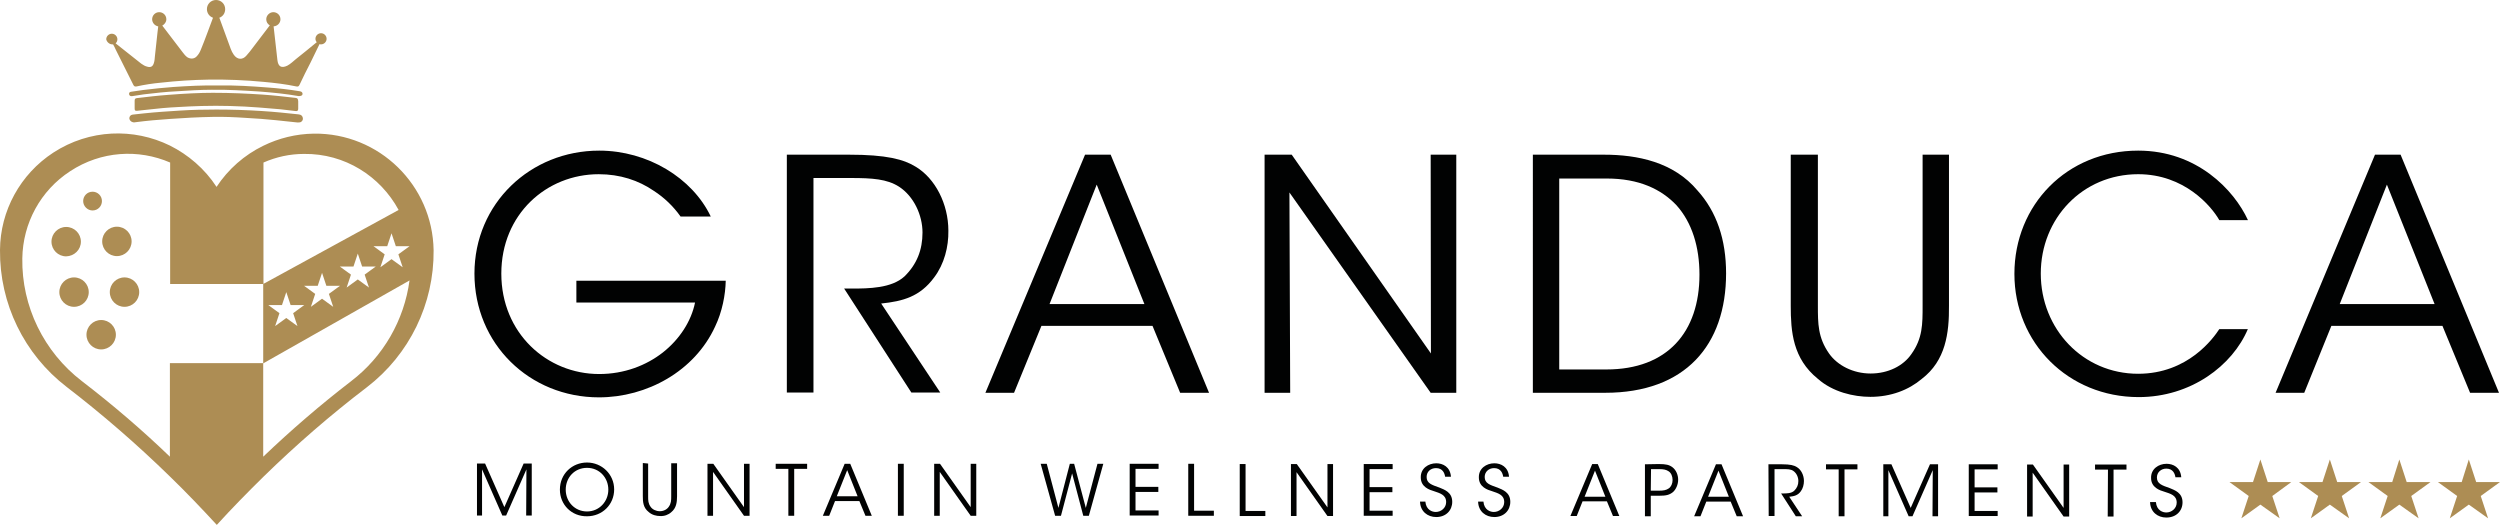 <?xml version="1.0" encoding="UTF-8"?>
<svg id="Livello_1" data-name="Livello 1" xmlns="http://www.w3.org/2000/svg" viewBox="0 0 985.9 207">
  <defs>
    <style>
      .cls-1 {
        fill: #010202;
      }

      .cls-1, .cls-2 {
        stroke-width: 0px;
      }

      .cls-2 {
        fill: #ad8d54;
      }
    </style>
  </defs>
  <g>
    <path class="cls-1" d="M268.4,85.4c-2.9-4.1-6.5-7.5-10.5-10.1-6.1-4.2-13.4-6.6-21.8-6.6-20.5,0-38.4,15.7-38.4,39.2s18,39.6,38.6,39.6c9.9,0,18.6-3.4,25.1-8.5,6.6-5.2,11.2-12.3,12.7-19.7h-46.8v-8.6h58.9c-.1,5.5-1.4,12.3-4.2,18.1-8.1,17.6-26.9,27.9-45.8,27.9-27.4,0-49.1-21.1-49.1-48.8s22.1-48.5,49.2-48.5c19,0,36.7,10.7,44,26h-11.9Z"/>
    <path class="cls-1" d="M310.3,61h24.5c14.7,0,21.6,1.8,26.4,4.8,7.6,4.6,12.8,14.6,12.8,25.2.1,6.3-1.6,13.1-5.6,18.4-5.6,7.6-12.3,9.4-20.9,10.3l23.3,35.1h-11.4l-26.5-41h3c6.6,0,15.7-.1,20.8-4.8,4.9-4.8,7.1-10.5,7.1-17.3s-3.4-14.3-9.3-18.1c-4.7-3-10.5-3.4-19-3.4h-14.7v84.6h-10.5s0-93.8,0-93.8Z"/>
    <path class="cls-1" d="M399.9,154.9h-11.3l39.3-93.9h10.1l38.8,93.9h-11.4l-10.9-26.4h-43.8l-10.8,26.4ZM432.5,72.8l-18.6,47.1h37.4l-18.8-47.1Z"/>
    <path class="cls-1" d="M564.3,139.4l-.1-78.4h10.1v93.9h-10.1l-55.7-79,.3,79h-10.1V61h10.7l54.9,78.4Z"/>
    <path class="cls-1" d="M604.5,61h28c13.3,0,27.5,2.9,36.9,14.1,7.6,8.4,11.3,19.4,11.3,32.7,0,28.3-16.1,47.1-47.7,47.1h-28.5V61h0ZM614.9,145.7h18.6c24.1,0,36.7-14.8,36.7-37.4,0-10.9-2.9-20.5-9.1-27.4-6-6.3-14.7-10.5-27.5-10.5h-18.7v75.3Z"/>
    <path class="cls-1" d="M716.9,61v59.5c0,7.1,0,12.6,4.4,18.9,3.3,4.7,9.5,7.9,16.4,7.9s12.9-3,16.1-7.7c4.4-6.2,4.4-11.7,4.4-19v-59.6h10.4v59.5c.1,10.9-1.3,21.7-10.7,28.9-5.2,4.4-12.2,7.1-20.3,7.1-6.6,0-14.8-1.9-20.7-7.1-9.9-8-10.7-18.6-10.7-28.9v-59.5h10.7Z"/>
    <path class="cls-1" d="M886.5,129.7c-6.1,14.5-22.5,26.9-43.1,26.9-27.8,0-49-21.4-49-48.6s20.7-48.6,48.8-48.6c23.2,0,37.8,15.5,43.3,27.4h-11.3c-3.2-5.6-13.8-18.1-32-18.1-21.9,0-38.4,17.4-38.4,39.2s16.6,39.5,38.4,39.5c19.7,0,29.7-14.1,32-17.6h11.3v-.1Z"/>
    <path class="cls-1" d="M908.7,154.9h-11.3l39.2-93.9h10.1l38.8,93.9h-11.4l-10.9-26.4h-43.8l-10.7,26.4ZM941.3,72.8l-18.6,47.1h37.4l-18.8-47.1Z"/>
  </g>
  <g>
    <path class="cls-2" d="M116.5,38.6c-4.3-.5-8.7-1-13-1.3-6.1-.4-12.2-.7-19.6-.7-5,0-11.2.3-17.4.8-4.2.3-8.4.8-12.6,1.3-.6.1-.8.4-.8,1v3.1c0,.8.2.9.9.9,1.2-.1,2.5-.3,3.7-.4,4.2-.5,8.5-.9,12.8-1.1,3-.2,6-.3,9-.4,3.7-.1,7.5-.1,11.2,0,3.8.1,7.7.3,11.5.6,2.8.2,5.6.5,8.4.7,2,.2,4,.5,6,.7.7.1,1-.2,1-.9v-3c-.1-1-.3-1.2-1.1-1.3Z"/>
    <path class="cls-2" d="M52.4,48.2c.3.1.6.1,1,0,4.6-.6,9.1-1,13.7-1.3,5.6-.4,11.1-.7,16.7-.8,4.4-.1,8.9.1,13.3.4,3.9.2,7.8.5,11.7.9,2.8.3,5.7.6,8.5.9.5,0,1,0,1.4-.2.6-.4.9-1,.7-1.7-.2-.8-.7-1.2-1.7-1.3-4.7-.5-9.4-1-14.2-1.3-6.1-.4-12.1-.6-18.2-.6-4.7,0-9.5.1-14.2.4s-9.5.6-14.2,1.1c-1.5.2-3,.3-4.6.5-.8.1-1.3.7-1.3,1.5.1.7.6,1.3,1.4,1.5Z"/>
    <path class="cls-2" d="M119.3,37.1c.1-.5-.3-1-1-1.1-4.2-.7-8.5-1.2-12.8-1.5-6.3-.5-12.7-.9-19-.8h-.5c-5.9-.1-11.7.2-17.6.6-4,.3-8,.7-12,1.2-1.6.2-3.2.5-4.8.7-.5.1-.7.4-.7.8,0,.5.3.8.7.9h.6c1.5-.2,3.1-.5,4.6-.7,4.3-.5,8.6-1,12.9-1.2,4.6-.3,9.2-.6,13.8-.6,6.3-.1,12.6.3,18.9.7,5.2.4,10.3.9,15.4,1.8,1,0,1.5-.3,1.5-.8Z"/>
    <path class="cls-2" d="M44.3,17.5h.3c.4.7.8,1.5,1.1,2.2l6.9,13.8c.3.5.5.7,1.2.6,3.2-.7,6.4-1.2,9.7-1.5,6.2-.7,12.5-1.1,18.8-1.2,7.3-.1,14.5.2,21.8.9,4.3.4,8.6.9,12.8,1.8.6.1.9,0,1.2-.6,1.4-3,2.9-6,4.4-8.9,1.2-2.4,2.3-4.8,3.5-7.2.2.1.4.1.6.1,1.2,0,2.2-1,2.2-2.2s-1-2.2-2.2-2.2-2.2,1-2.2,2.2c0,.5.2,1,.5,1.4-.1.1-.2.1-.3.2-2.6,2.1-5.2,4.3-7.9,6.4-1.1.9-2.1,1.9-3.4,2.6-2.3,1.1-3.6.4-3.9-2.2-.5-4.4-1-8.9-1.5-13.3,1.5-.1,2.7-1.3,2.7-2.8,0-1.6-1.3-2.8-2.8-2.8s-2.8,1.3-2.8,2.8c0,1,.5,1.9,1.4,2.4-2.2,2.9-4.5,5.9-6.7,8.8-.8,1.1-1.6,2.1-2.5,3.1-1.5,1.8-3.6,1.7-5-.3-.5-.7-.9-1.5-1.2-2.3-1.5-4.1-3-8.2-4.5-12.3,1.4-.5,2.3-1.8,2.3-3.4,0-2-1.6-3.6-3.6-3.6s-3.6,1.6-3.6,3.6c0,1.6,1,2.9,2.4,3.4-1.6,4.2-3.1,8.5-4.8,12.6-.4,1-.9,1.9-1.7,2.7-1,1-2.4,1-3.6.3-.7-.5-1.3-1.2-1.8-1.9-2.7-3.5-5.4-7.1-8.1-10.6.9-.5,1.6-1.4,1.6-2.5,0-1.6-1.3-2.8-2.8-2.8-1.6,0-2.8,1.3-2.8,2.8,0,1.4,1.1,2.6,2.4,2.8-.1.8-.2,1.7-.3,2.5-.3,3.1-.7,6.1-1,9.2-.1.9-.1,1.8-.4,2.7-.4,1.4-1.2,1.9-2.6,1.5-.9-.2-1.7-.7-2.4-1.2-1.6-1.3-3.2-2.5-4.8-3.8-1.8-1.4-3.5-2.8-5.3-4.2.4-.4.7-.9.7-1.6,0-1.2-1-2.2-2.2-2.2s-2.2,1-2.2,2.2c.2,1,1.2,2,2.4,2Z"/>
    <path class="cls-2" d="M36.5,83c2.1,0,3.7-1.7,3.7-3.7,0-2.1-1.7-3.7-3.7-3.7-2.1,0-3.7,1.7-3.7,3.7,0,2,1.7,3.7,3.7,3.7Z"/>
    <path class="cls-2" d="M31.9,95.3c0-3.2-2.6-5.8-5.8-5.8s-5.8,2.6-5.8,5.8,2.6,5.8,5.8,5.8c3.2-.1,5.8-2.6,5.8-5.8Z"/>
    <path class="cls-2" d="M46.1,101c3.2,0,5.8-2.6,5.8-5.8s-2.6-5.8-5.8-5.8-5.8,2.6-5.8,5.8,2.6,5.8,5.8,5.8Z"/>
    <path class="cls-2" d="M29.2,109.4c-3.2,0-5.8,2.6-5.8,5.8s2.6,5.8,5.8,5.8,5.8-2.6,5.8-5.8-2.6-5.8-5.8-5.8Z"/>
    <path class="cls-2" d="M49.1,109.4c-3.2,0-5.8,2.6-5.8,5.8s2.6,5.8,5.8,5.8,5.8-2.6,5.8-5.8-2.6-5.8-5.8-5.8Z"/>
    <path class="cls-2" d="M39.9,126.2c-3.2,0-5.8,2.6-5.8,5.8s2.6,5.8,5.8,5.8,5.8-2.6,5.8-5.8-2.6-5.8-5.8-5.8Z"/>
    <path class="cls-2" d="M123.8,52.7c-7.1.1-13.9,1.8-20,4.8-7.4,3.6-13.8,9.2-18.4,16.2-4.7-7.2-11.2-12.7-18.4-16.3-14.3-7-31.7-6.5-46,2.8C8,68.7.1,83.1,0,98.6c-.2,21.1,9.5,41.1,26.3,54,14.3,11,27.9,22.8,40.8,35.4,6.3,6.1,12.4,12.5,18.4,19,5.9-6.5,12.1-12.8,18.4-19,12.9-12.6,26.5-24.4,40.8-35.3,16.8-12.9,26.5-32.9,26.3-54-.4-25.7-21.5-46.3-47.2-46ZM158.8,105.4l-4.4-3.2-4.4,3.2,1.7-5.1-4.4-3.2h5.4l1.7-5.1,1.7,5.1h5.4l-4.4,3.2,1.7,5.1ZM145.5,113.4l-4.4-3.2-4.4,3.2,1.7-5.1-4.4-3.2h5.4l1.7-5.1,1.7,5.1h5.4l-4.4,3.2,1.7,5.1ZM138.5,150.3c-12.1,9.3-23.7,19.3-34.7,29.8v-36.9h-36.8v36.9c-11-10.6-22.6-20.5-34.7-29.8-15-11.5-23.8-29.5-23.5-48.4.2-13.9,7.2-26.8,18.9-34.4,12.2-8,26.9-8.8,39.4-3.4v47.9h36.8v-47.9c5-2.2,10.4-3.4,16-3.4,16.1-.2,30.1,8.8,37.3,22.1l-53.4,29.2v31.3l57.7-32.7c-2.1,15.6-10.3,30-23,39.7ZM131.4,121l-4.4-3.2-4.4,3.2,1.7-5.1-4.4-3.2h5.4l1.7-5.1,1.7,5.1h5.4l-4.4,3.2,1.7,5.1ZM117.3,128.6l-4.4-3.2-4.4,3.2,1.7-5.1-4.4-3.2h5.4l1.7-5.1,1.7,5.1h5.4l-4.4,3.2,1.7,5.1Z"/>
  </g>
  <g>
    <polygon class="cls-2" points="891.4 181.2 894.3 190.1 903.6 190.1 896.1 195.6 899 204.4 891.4 199 883.9 204.4 886.8 195.6 879.2 190.1 888.5 190.1 891.4 181.2"/>
    <polygon class="cls-2" points="918.8 181.2 921.7 190.1 931.1 190.1 923.5 195.6 926.4 204.4 918.8 199 911.3 204.4 914.2 195.6 906.6 190.1 915.9 190.1 918.8 181.2"/>
    <polygon class="cls-2" points="946.2 181.2 949.1 190.1 958.5 190.1 950.9 195.6 953.8 204.4 946.2 199 938.7 204.4 941.6 195.6 934 190.1 943.4 190.1 946.2 181.2"/>
    <polygon class="cls-2" points="973.6 181.2 976.5 190.1 985.9 190.1 978.3 195.6 981.2 204.4 973.6 199 966.1 204.4 969 195.6 961.4 190.1 970.8 190.1 973.6 181.2"/>
  </g>
  <g>
    <path class="cls-1" d="M188.1,203.3v-20.5h3.2l7.6,17.2,7.6-17.2h3.2v20.5h-2.2l.1-18.2-8,18.2h-1.5l-8-18.2v18.2h-2Z"/>
    <path class="cls-1" d="M220.8,193.1c0-6.3,4.9-10.7,10.7-10.7s10.7,4.6,10.7,10.6-4.7,10.6-10.7,10.6c-6.1.1-10.7-4.6-10.7-10.5h0ZM223.1,193.1c0,4.8,3.6,8.6,8.4,8.6s8.4-3.9,8.4-8.6-3.5-8.6-8.4-8.6-8.4,3.8-8.4,8.6h0Z"/>
    <path class="cls-1" d="M255.6,182.8v13c0,1.6,0,2.7,1,4.1.7,1,2.1,1.7,3.6,1.7s2.8-.7,3.5-1.7c1-1.4,1-2.6,1-4.2v-13h2.3v13c0,2.4-.3,4.7-2.3,6.3-1.1,1-2.7,1.6-4.4,1.5-1.4,0-3.2-.4-4.5-1.6-2.2-1.7-2.3-4.1-2.3-6.3v-13l2.1.2Z"/>
    <path class="cls-1" d="M293.4,200v-17.1h2.2v20.5h-2.2l-12.2-17.3v17.3h-2.2v-20.5h2.3l12.1,17.1Z"/>
    <path class="cls-1" d="M310.9,184.9h-5v-2h12.4v2h-5.1v18.5h-2.3v-18.5Z"/>
    <path class="cls-1" d="M327,203.4h-2.5l8.6-20.5h2.2l8.5,20.5h-2.5l-2.4-5.8h-9.6l-2.3,5.8ZM334.1,185.4l-4.1,10.3h8.2l-4.1-10.3Z"/>
    <path class="cls-1" d="M354.1,182.9h2.3v20.5h-2.3v-20.5Z"/>
    <path class="cls-1" d="M382.8,200v-17.1h2.2v20.5h-2.2l-12.2-17.3v17.3h-2.2v-20.5h2.3l12.1,17.1Z"/>
    <path class="cls-1" d="M410.4,182.9h2.4l4.6,17.4,4.5-17.4h1.7l4.6,17.4,4.6-17.4h2.3l-5.7,20.5h-2.2l-4.4-16.7-4.4,16.7h-2.3l-5.7-20.5Z"/>
    <path class="cls-1" d="M445.5,182.9h11.4v2h-9.1v7.1h9v2h-9v7.3h9.1v2h-11.4v-20.4Z"/>
    <path class="cls-1" d="M468.6,182.9h2.3v18.5h7.8v2h-10.1v-20.5Z"/>
    <path class="cls-1" d="M488.9,183h2.3v18.5h7.8v2h-10.1v-20.5Z"/>
    <path class="cls-1" d="M523.5,200.1v-17.1h2.2v20.5h-2.2l-12.2-17.3v17.3h-2.2v-20.5h2.3l12.1,17.1Z"/>
    <path class="cls-1" d="M537.8,183h11.4v2h-9.1v7.1h9v2h-9v7.3h9.1v2h-11.4v-20.4Z"/>
    <path class="cls-1" d="M562.1,197.8c.3,3.4,2.8,4.1,4.1,4.1,2.1,0,4.1-1.6,4.1-3.9,0-2.9-2.5-3.5-4.8-4.3-1.7-.5-5.2-1.6-5.2-5.4-.1-3.6,3-5.6,6.1-5.6,2.6,0,5.5,1.4,5.8,5.3h-2.3c-.2-1.3-.9-3.4-3.6-3.4-2.1,0-3.7,1.4-3.7,3.5,0,2.5,2,3.1,5.1,4.2,1.9.8,5,1.8,5,5.6,0,3.4-2.5,6-6.3,6-3.4,0-6.3-2.2-6.4-6.1h2.1Z"/>
    <path class="cls-1" d="M585,197.8c.3,3.4,2.8,4.1,4.1,4.1,2.1,0,4.1-1.6,4.1-3.9,0-2.9-2.5-3.5-4.8-4.3-1.7-.5-5.2-1.6-5.2-5.4-.1-3.6,3-5.6,6.1-5.6,2.6,0,5.5,1.4,5.8,5.3h-2.3c-.2-1.3-.9-3.4-3.6-3.4-2,0-3.7,1.4-3.7,3.5,0,2.5,2,3.1,5.1,4.2,1.9.8,5,1.8,5,5.6,0,3.4-2.5,6-6.3,6-3.4,0-6.3-2.2-6.4-6.1h2.1Z"/>
    <path class="cls-1" d="M621.8,203.5h-2.5l8.6-20.5h2.2l8.5,20.5h-2.5l-2.4-5.8h-9.6l-2.3,5.8ZM629,185.6l-4.1,10.3h8.2l-4.1-10.3Z"/>
    <path class="cls-1" d="M654.1,183c2.9,0,4.2.3,5.5,1.3,1.4,1.1,2.2,3,2.2,4.9s-.9,3.9-2.1,4.9c-1.4,1.1-2.7,1.4-5.4,1.4h-3.3v8.1h-2.3v-20.5l5.4-.1ZM651,193.5h3.3c1.7,0,2.8-.2,3.8-.9.9-.6,1.5-1.9,1.5-3.3,0-1.5-.6-2.8-1.5-3.4-1-.7-2.1-.9-3.8-.9h-3.2l-.1,8.5Z"/>
    <path class="cls-1" d="M670.6,203.6h-2.5l8.6-20.5h2.2l8.5,20.5h-2.5l-2.4-5.8h-9.6l-2.3,5.8ZM677.7,185.6l-4.1,10.3h8.2l-4.1-10.3Z"/>
    <path class="cls-1" d="M697.4,183.1h5.4c3.2,0,4.7.4,5.8,1.1,1.7,1,2.8,3.2,2.8,5.5,0,1.4-.4,2.9-1.2,4-1.2,1.7-2.7,2-4.6,2.2l5.1,7.7h-2.5l-5.8-9h.7c1.4,0,3.4,0,4.5-1.1,1.1-1.1,1.6-2.3,1.6-3.8s-.7-3.1-2-4c-1-.7-2.3-.7-4.2-.7h-3.2v18.5h-2.3l-.1-20.4Z"/>
    <path class="cls-1" d="M725.1,185.1h-5v-2h12.4v2h-5.1v18.5h-2.3v-18.5Z"/>
    <path class="cls-1" d="M742.7,203.6v-20.5h3.2l7.6,17.2,7.6-17.2h3.2v20.5h-2.2l.1-18.2-8,18.2h-1.5l-8-18.2v18.2h-2Z"/>
    <path class="cls-1" d="M776.4,183.1h11.4v2h-9.1v7.1h9v2h-9v7.3h9.1v2h-11.4v-20.4Z"/>
    <path class="cls-1" d="M813.8,200.3v-17.1h2.2v20.5h-2.2l-12.2-17.3v17.3h-2.2v-20.5h2.3l12.1,17.1Z"/>
    <path class="cls-1" d="M831.3,185.2h-5.1v-2h12.4v2h-5.1v18.5h-2.3l.1-18.5Z"/>
    <path class="cls-1" d="M850.2,198c.3,3.4,2.8,4.1,4.1,4.1,2.1,0,4.1-1.6,4.1-3.9,0-2.9-2.5-3.5-4.9-4.3-1.7-.5-5.2-1.6-5.2-5.4-.1-3.6,3-5.6,6.1-5.6,2.6,0,5.5,1.4,5.8,5.3h-2.3c-.2-1.3-.9-3.4-3.6-3.4-2,0-3.7,1.4-3.7,3.5,0,2.5,2,3.1,5.1,4.2,1.9.8,5,1.8,5,5.6,0,3.4-2.5,6-6.4,6-3.4,0-6.3-2.2-6.4-6.1h2.3Z"/>
  </g>
</svg>